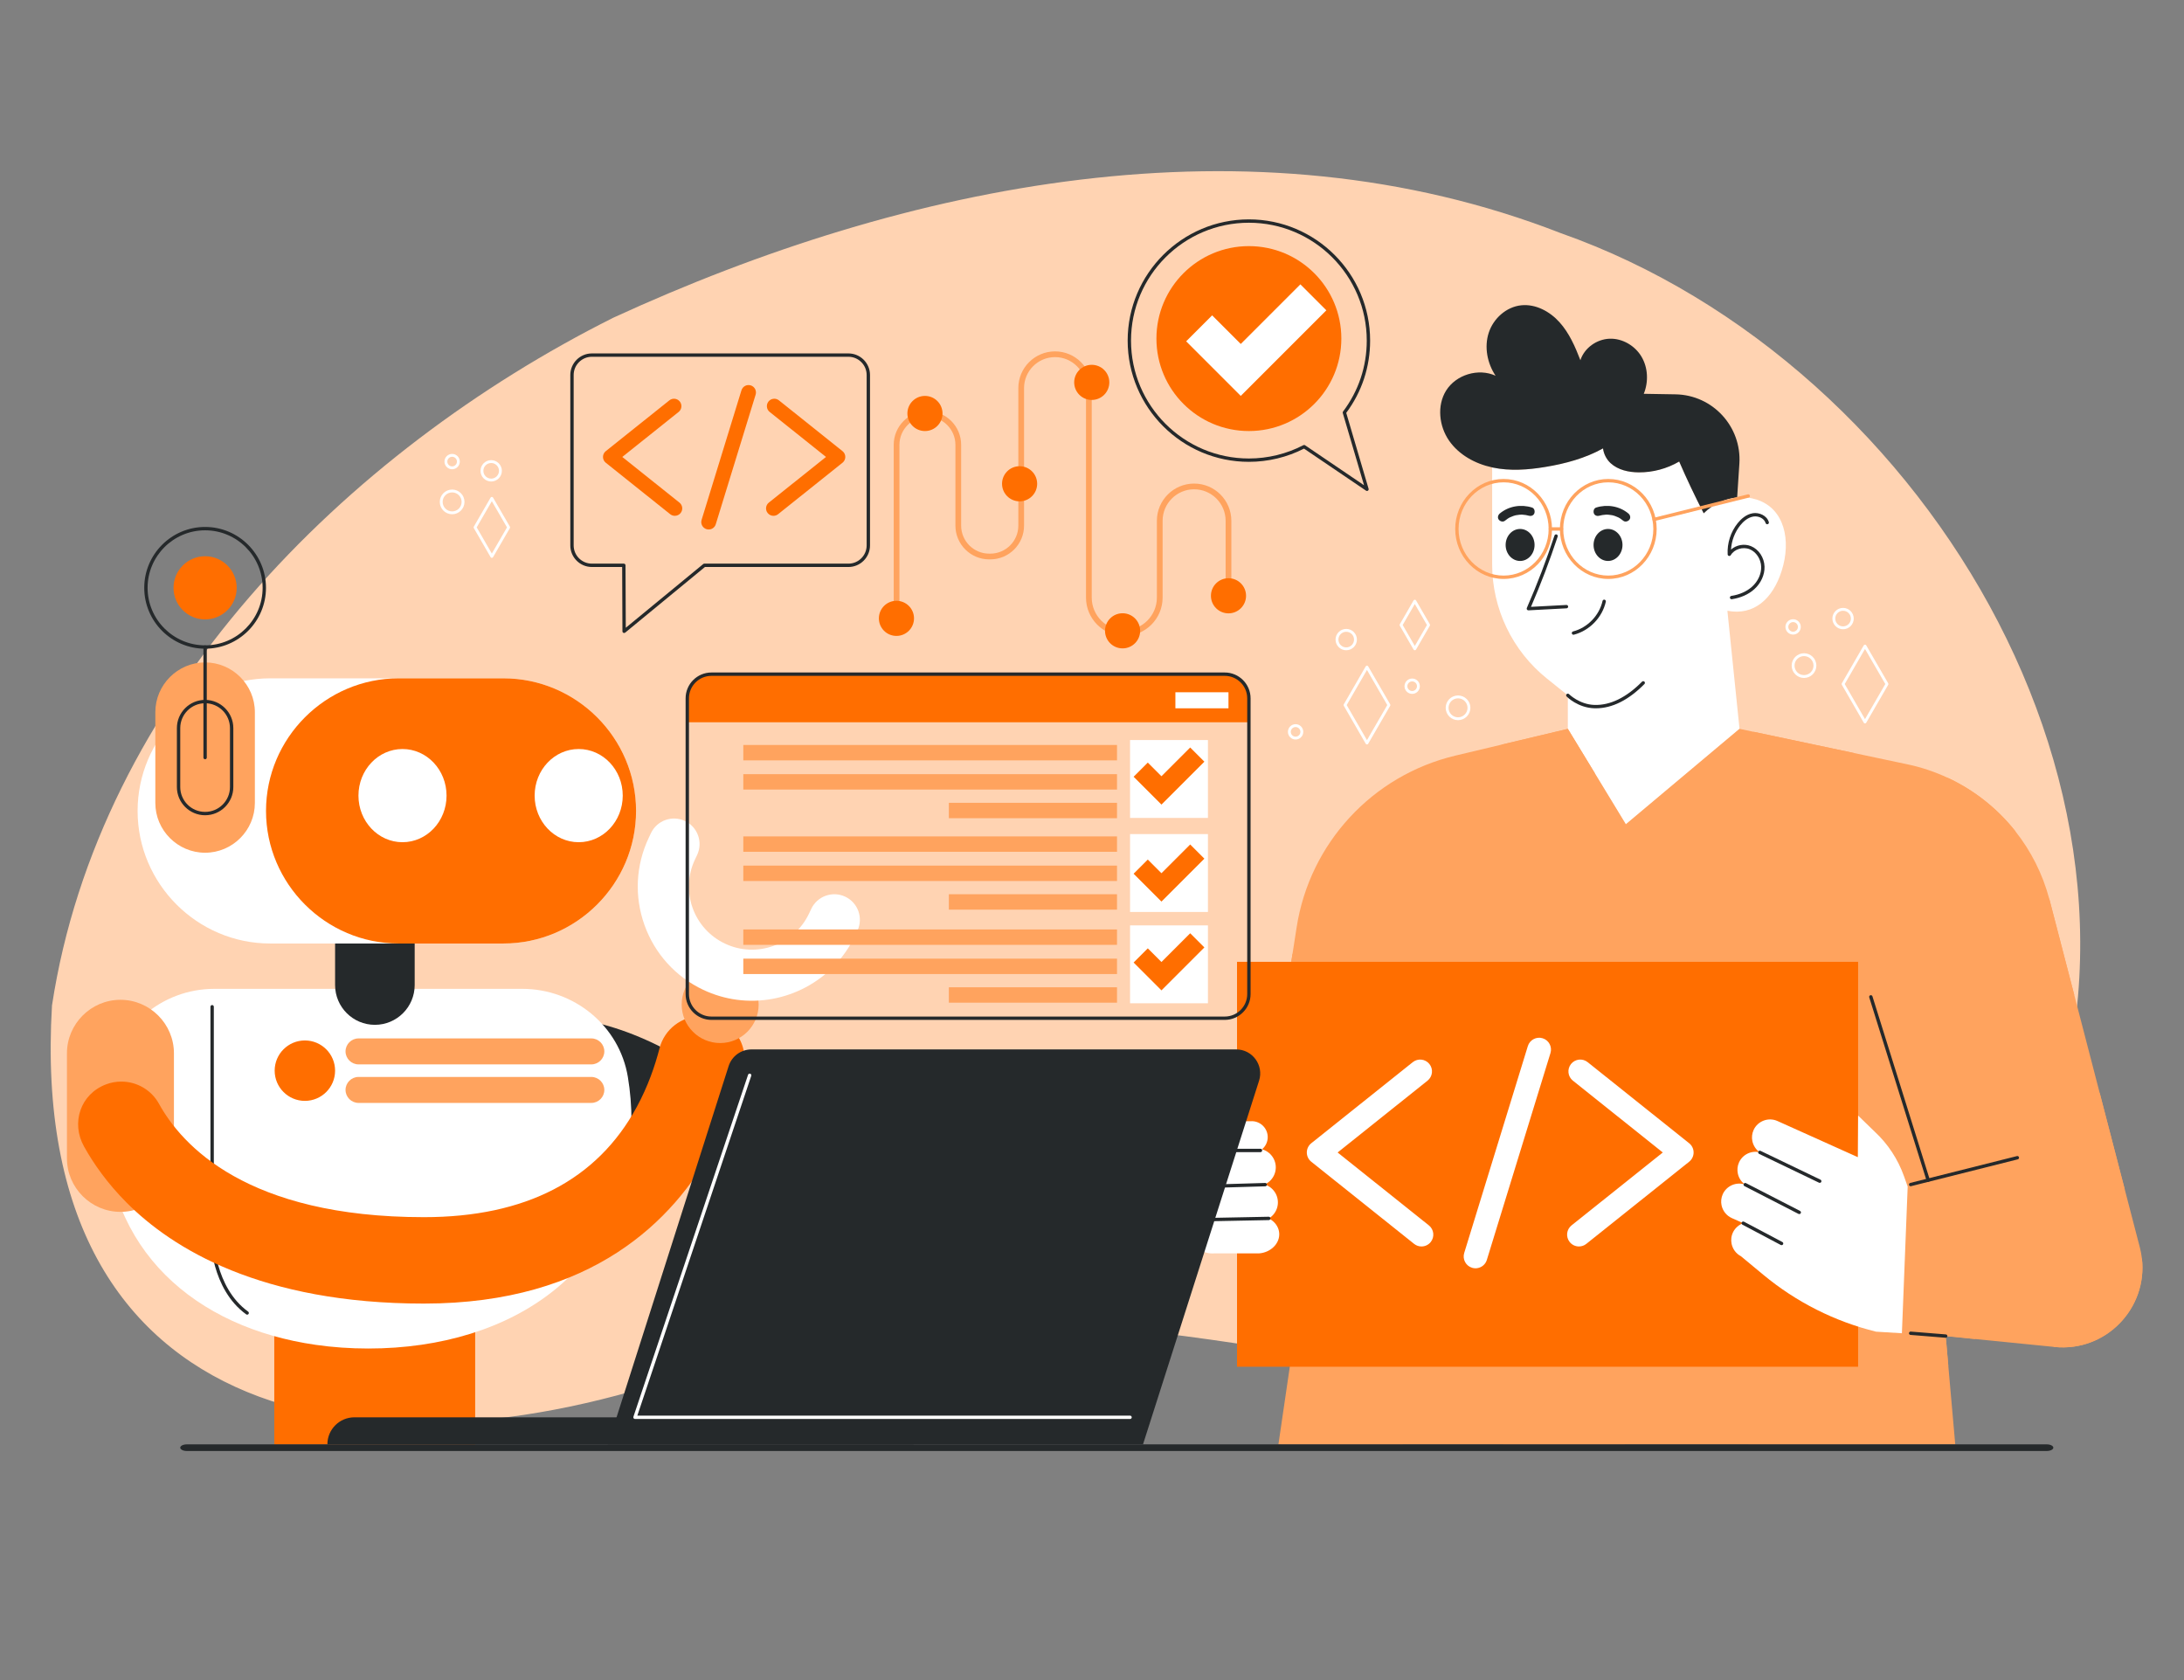<svg width="650" height="500" viewBox="0 0 650 500" fill="none" xmlns="http://www.w3.org/2000/svg">
<rect x="0" y="0" width="650" height="500" fill="#808080" stroke="none"/>
<g clip-path="url(#clip0_217_1402)">
<path d="M602.585 355.692C533.795 488.542 357.715 352.882 211.315 406.462C112.535 443.172 7.875 426.252 15.475 299.222C29.405 207.952 102.565 134.602 182.535 94.552C269.755 54.452 372.315 33.442 464.505 69.382C575.005 108.262 655.175 243.732 602.585 355.692Z" fill="#FFD3B2"/>
<path d="M555.058 215.298C554.906 215.298 554.765 215.217 554.689 215.085L548.163 203.788C548.086 203.656 548.086 203.494 548.163 203.362L554.689 192.065C554.765 191.933 554.905 191.852 555.058 191.852C555.21 191.852 555.351 191.933 555.427 192.065L561.968 203.362C562.045 203.494 562.045 203.657 561.968 203.789L555.427 215.086C555.351 215.217 555.21 215.298 555.058 215.298ZM549.024 203.575L555.059 214.02L561.106 203.575L555.059 193.13L549.024 203.575Z" fill="white"/>
<path d="M536.91 201.764C534.884 201.764 533.234 200.115 533.234 198.088C533.234 196.061 534.883 194.412 536.91 194.412C538.937 194.412 540.585 196.061 540.585 198.088C540.585 200.115 538.937 201.764 536.91 201.764ZM536.91 195.265C535.353 195.265 534.087 196.531 534.087 198.088C534.087 199.645 535.353 200.911 536.91 200.911C538.467 200.911 539.733 199.645 539.733 198.088C539.733 196.531 538.467 195.265 536.91 195.265Z" fill="white"/>
<path d="M548.532 187.268C546.78 187.268 545.355 185.843 545.355 184.091C545.355 182.339 546.78 180.914 548.532 180.914C550.284 180.914 551.709 182.339 551.709 184.091C551.709 185.843 550.284 187.268 548.532 187.268ZM548.532 181.767C547.25 181.767 546.208 182.81 546.208 184.091C546.208 185.373 547.25 186.415 548.532 186.415C549.814 186.415 550.857 185.372 550.857 184.091C550.857 182.81 549.814 181.767 548.532 181.767Z" fill="white"/>
<path d="M533.662 188.853C532.403 188.853 531.379 187.829 531.379 186.57C531.379 185.311 532.403 184.287 533.662 184.287C534.921 184.287 535.945 185.311 535.945 186.57C535.945 187.829 534.921 188.853 533.662 188.853ZM533.662 185.139C532.874 185.139 532.232 185.781 532.232 186.57C532.232 187.359 532.874 188.001 533.662 188.001C534.45 188.001 535.092 187.359 535.092 186.57C535.092 185.781 534.45 185.139 533.662 185.139Z" fill="white"/>
<path d="M146.378 166.021C146.226 166.021 146.085 165.939 146.009 165.808L141.016 157.164C140.94 157.032 140.94 156.869 141.016 156.738L146.009 148.094C146.085 147.962 146.226 147.881 146.378 147.881C146.53 147.881 146.671 147.962 146.747 148.093L151.752 156.737C151.829 156.869 151.829 157.033 151.752 157.165L146.747 165.809C146.67 165.941 146.53 166.021 146.378 166.021ZM141.877 156.951L146.378 164.743L150.89 156.951L146.378 149.159L141.877 156.951Z" fill="white"/>
<path d="M134.565 153.045C132.538 153.045 130.889 151.396 130.889 149.369C130.889 147.343 132.538 145.693 134.565 145.693C136.592 145.693 138.241 147.342 138.241 149.369C138.24 151.396 136.591 153.045 134.565 153.045ZM134.565 146.547C133.008 146.547 131.742 147.813 131.742 149.37C131.742 150.927 133.008 152.193 134.565 152.193C136.122 152.193 137.388 150.927 137.388 149.37C137.388 147.813 136.121 146.547 134.565 146.547Z" fill="white"/>
<path d="M146.187 143.297C144.435 143.297 143.01 141.872 143.01 140.12C143.01 138.368 144.435 136.943 146.187 136.943C147.939 136.943 149.364 138.368 149.364 140.12C149.364 141.872 147.938 143.297 146.187 143.297ZM146.187 137.796C144.905 137.796 143.862 138.838 143.862 140.12C143.862 141.402 144.905 142.444 146.187 142.444C147.469 142.444 148.511 141.402 148.511 140.12C148.511 138.838 147.468 137.796 146.187 137.796Z" fill="white"/>
<path d="M134.564 139.653C133.305 139.653 132.281 138.629 132.281 137.37C132.281 136.111 133.305 135.086 134.564 135.086C135.823 135.086 136.847 136.111 136.847 137.37C136.846 138.629 135.822 139.653 134.564 139.653ZM134.564 135.939C133.775 135.939 133.133 136.581 133.133 137.37C133.133 138.158 133.775 138.8 134.564 138.8C135.353 138.8 135.994 138.158 135.994 137.37C135.994 136.581 135.352 135.939 134.564 135.939Z" fill="white"/>
<path d="M406.833 221.551C406.681 221.551 406.54 221.47 406.464 221.338L399.938 210.041C399.862 209.909 399.862 209.747 399.938 209.615L406.464 198.318C406.54 198.186 406.681 198.105 406.833 198.105C406.985 198.105 407.126 198.186 407.202 198.318L413.743 209.615C413.82 209.747 413.82 209.91 413.743 210.042L407.202 221.339C407.126 221.47 406.985 221.551 406.833 221.551ZM400.8 209.828L406.834 220.273L412.882 209.828L406.834 199.383L400.8 209.828Z" fill="white"/>
<path d="M433.94 214.326C431.913 214.326 430.264 212.677 430.264 210.65C430.264 208.623 431.913 206.974 433.94 206.974C435.967 206.974 437.616 208.623 437.616 210.65C437.616 212.677 435.967 214.326 433.94 214.326ZM433.94 207.828C432.383 207.828 431.117 209.094 431.117 210.651C431.117 212.208 432.383 213.474 433.94 213.474C435.497 213.474 436.763 212.208 436.763 210.651C436.763 209.094 435.497 207.828 433.94 207.828Z" fill="white"/>
<path d="M400.663 193.522C398.911 193.522 397.486 192.097 397.486 190.345C397.486 188.593 398.911 187.168 400.663 187.168C402.415 187.168 403.84 188.593 403.84 190.345C403.84 192.097 402.415 193.522 400.663 193.522ZM400.663 188.02C399.381 188.02 398.339 189.063 398.339 190.345C398.339 191.627 399.382 192.669 400.663 192.669C401.944 192.669 402.987 191.626 402.987 190.345C402.987 189.063 401.945 188.02 400.663 188.02Z" fill="white"/>
<path d="M420.291 206.501C419.032 206.501 418.008 205.477 418.008 204.218C418.008 202.959 419.032 201.935 420.291 201.935C421.55 201.935 422.574 202.959 422.574 204.218C422.574 205.477 421.549 206.501 420.291 206.501ZM420.291 202.787C419.502 202.787 418.86 203.429 418.86 204.218C418.86 205.007 419.502 205.648 420.291 205.648C421.08 205.648 421.721 205.007 421.721 204.218C421.721 203.429 421.079 202.787 420.291 202.787Z" fill="white"/>
<path d="M421.074 193.521C420.922 193.521 420.781 193.441 420.705 193.309L416.606 186.214C416.53 186.082 416.53 185.919 416.606 185.787L420.705 178.692C420.781 178.56 420.922 178.479 421.074 178.479C421.226 178.479 421.367 178.56 421.443 178.692L425.551 185.787C425.628 185.919 425.628 186.082 425.551 186.214L421.443 193.309C421.367 193.44 421.226 193.521 421.074 193.521ZM417.467 186.001L421.074 192.244L424.689 186.001L421.074 179.757L417.467 186.001Z" fill="white"/>
<path d="M385.595 220.085C384.336 220.085 383.312 219.061 383.312 217.802C383.312 216.543 384.336 215.519 385.595 215.519C386.854 215.519 387.878 216.543 387.878 217.802C387.877 219.061 386.853 220.085 385.595 220.085ZM385.595 216.372C384.806 216.372 384.164 217.013 384.164 217.802C384.164 218.591 384.806 219.233 385.595 219.233C386.384 219.233 387.025 218.591 387.025 217.802C387.025 217.013 386.383 216.372 385.595 216.372Z" fill="white"/>
<path d="M530.274 169.852C527.606 178.267 521.965 183.287 514.105 181.767L517.714 216.905L483.88 245.32L472.11 225.941L466.615 216.919V206.932L460.433 201.978C450.103 193.695 444.092 181.185 444.092 167.949V139.098C444.158 139.124 444.237 139.138 444.303 139.151C449.428 140.221 454.752 139.825 459.917 138.966C465.888 137.988 471.806 136.377 477.09 133.444C477.288 135.095 478.134 136.733 479.362 137.856C481.581 139.877 484.725 140.551 487.724 140.577C491.925 140.603 496.126 139.481 499.758 137.354C502.004 142.532 504.421 147.645 507.01 152.664V152.796C507.023 152.783 507.036 152.77 507.05 152.756C509.798 150.061 513.325 148.37 517.01 148.04C518.925 147.868 520.88 148.066 522.796 148.674C531.133 151.332 533.14 160.83 530.274 169.852Z" fill="white"/>
<path d="M517.671 138.003L517.011 148.043C513.325 148.373 509.798 150.064 507.051 152.759C507.038 152.733 507.025 152.693 507.011 152.667C504.422 147.647 502.004 142.535 499.759 137.357C496.126 139.484 491.925 140.607 487.725 140.58C484.726 140.554 481.582 139.88 479.363 137.859C478.134 136.736 477.289 135.098 477.091 133.447C471.807 136.38 465.889 137.991 459.918 138.969C454.753 139.828 449.429 140.224 444.304 139.154C444.238 139.141 444.159 139.128 444.093 139.101C439.034 138.018 434.186 135.363 431.253 131.109C428.281 126.789 427.62 120.739 430.368 116.274C433.314 111.505 440.011 109.471 445.11 111.822C442.64 108.11 441.689 103.288 443.076 99.035C444.45 94.795 448.294 91.32 452.746 90.858C457.039 90.409 461.266 92.694 464.146 95.904C467.039 99.114 468.796 103.169 470.355 107.199C471.531 103.553 475.203 100.951 479.021 100.805C482.839 100.66 486.604 102.866 488.545 106.155C490.5 109.444 490.659 113.671 489.219 117.199L498.677 117.358C509.745 117.554 518.397 126.959 517.671 138.003Z" fill="#25292B"/>
<path d="M452.41 166.945C454.788 166.945 456.715 164.813 456.715 162.183C456.715 159.553 454.788 157.421 452.41 157.421C450.033 157.421 448.105 159.553 448.105 162.183C448.105 164.813 450.033 166.945 452.41 166.945Z" fill="#25292B"/>
<path d="M478.58 166.945C480.958 166.945 482.885 164.813 482.885 162.183C482.885 159.553 480.958 157.421 478.58 157.421C476.203 157.421 474.275 159.553 474.275 162.183C474.275 164.813 476.203 166.945 478.58 166.945Z" fill="#25292B"/>
<path d="M455.979 151.053C452.708 150.014 449.027 150.593 446.364 152.823C445.835 153.266 445.607 154.083 446.072 154.668C446.492 155.197 447.351 155.434 447.917 154.96C448.179 154.741 448.45 154.535 448.735 154.348C448.874 154.257 449.017 154.17 449.161 154.087C449.177 154.078 449.194 154.069 449.21 154.061C449.286 154.023 449.362 153.984 449.439 153.948C449.746 153.801 450.063 153.672 450.385 153.562C450.546 153.507 450.71 153.458 450.873 153.41C450.902 153.401 450.93 153.394 450.952 153.388C451.043 153.367 451.134 153.347 451.225 153.329C451.56 153.263 451.898 153.216 452.238 153.188C452.408 153.174 452.578 153.165 452.749 153.161C452.834 153.159 452.919 153.158 453.005 153.159C453.009 153.159 453.006 153.159 453.01 153.159C453.02 153.16 453.014 153.16 453.034 153.161C453.375 153.182 453.713 153.214 454.049 153.271C454.217 153.299 454.384 153.333 454.55 153.372C454.633 153.391 454.715 153.413 454.798 153.434C454.821 153.44 454.831 153.442 454.84 153.444C454.856 153.449 454.866 153.452 454.887 153.459C455.543 153.667 456.35 153.518 456.636 152.802C456.877 152.203 456.684 151.277 455.979 151.053Z" fill="#25292B"/>
<path d="M474.374 152.803C474.661 153.519 475.468 153.668 476.123 153.46C476.145 153.453 476.154 153.45 476.17 153.445C476.179 153.443 476.19 153.441 476.212 153.435C476.295 153.414 476.377 153.392 476.46 153.373C476.626 153.334 476.793 153.301 476.961 153.272C477.297 153.215 477.636 153.183 477.976 153.162C477.996 153.161 477.989 153.161 478 153.16C478.004 153.16 478.001 153.16 478.005 153.16C478.09 153.16 478.175 153.16 478.26 153.162C478.43 153.166 478.601 153.175 478.771 153.189C479.111 153.217 479.449 153.264 479.784 153.33C479.875 153.348 479.966 153.368 480.057 153.389C480.078 153.395 480.106 153.402 480.136 153.411C480.3 153.459 480.463 153.507 480.624 153.563C480.946 153.673 481.263 153.802 481.57 153.949C481.647 153.986 481.723 154.024 481.799 154.062C481.815 154.07 481.833 154.08 481.848 154.088C481.992 154.172 482.135 154.258 482.274 154.349C482.559 154.536 482.831 154.742 483.092 154.961C483.658 155.435 484.517 155.198 484.937 154.669C485.402 154.084 485.174 153.267 484.645 152.824C481.982 150.594 478.301 150.015 475.03 151.054C474.327 151.277 474.134 152.203 474.374 152.803Z" fill="#25292B"/>
<path d="M474.941 210.796C474.797 210.796 474.655 210.794 474.512 210.79C469.626 210.647 466.393 207.421 466.257 207.284C466.064 207.087 466.066 206.771 466.262 206.577C466.458 206.384 466.775 206.385 466.969 206.581C466.999 206.612 470.068 209.66 474.541 209.79C479.238 209.936 484.03 207.601 488.705 202.869C488.898 202.673 489.215 202.67 489.412 202.865C489.608 203.059 489.61 203.375 489.416 203.572C484.679 208.367 479.811 210.796 474.941 210.796Z" fill="#25292B"/>
<path d="M515.355 178.337C515.113 178.337 514.9 178.16 514.862 177.913C514.82 177.64 515.008 177.385 515.28 177.343C517.752 176.964 519.888 176.011 521.46 174.59C523.218 173 524.227 170.785 524.159 168.663C524.088 166.393 522.684 164.254 520.746 163.461C518.722 162.631 516.142 163.435 515.113 165.213C515.003 165.405 514.773 165.499 514.564 165.449C514.348 165.397 514.193 165.211 514.181 164.99C514.001 161.686 515.084 158.308 517.15 155.721C518.097 154.536 519.656 153.055 521.704 152.735C523.511 152.451 525.838 153.381 526.438 155.378C526.518 155.643 526.368 155.921 526.103 156.001C525.841 156.08 525.56 155.93 525.481 155.666C525.036 154.184 523.251 153.505 521.858 153.723C520.129 153.994 518.768 155.299 517.931 156.345C516.302 158.385 515.332 160.956 515.182 163.564C516.71 162.184 519.107 161.711 521.124 162.536C523.452 163.489 525.073 165.939 525.158 168.633C525.234 171.044 524.102 173.549 522.131 175.332C520.413 176.886 518.097 177.923 515.432 178.332C515.406 178.335 515.38 178.337 515.355 178.337Z" fill="#25292B"/>
<path d="M468.296 188.902C468.072 188.902 467.869 188.752 467.812 188.526C467.744 188.258 467.905 187.986 468.172 187.918C472.463 186.819 475.989 183.174 476.947 178.85C477.007 178.581 477.263 178.411 477.544 178.47C477.814 178.53 477.983 178.797 477.924 179.066C476.887 183.75 473.068 187.696 468.42 188.887C468.378 188.897 468.337 188.902 468.296 188.902Z" fill="#25292B"/>
<path d="M447.503 172.298C439.561 172.298 433.1 165.624 433.1 157.421C433.1 149.218 439.561 142.544 447.503 142.544C455.444 142.544 461.905 149.218 461.905 157.421C461.905 165.624 455.444 172.298 447.503 172.298ZM447.503 143.544C440.112 143.544 434.1 149.769 434.1 157.421C434.1 165.073 440.113 171.298 447.503 171.298C454.893 171.298 460.905 165.073 460.905 157.421C460.905 149.769 454.892 143.544 447.503 143.544Z" fill="#FFA35E"/>
<path d="M478.657 172.298C470.715 172.298 464.254 165.624 464.254 157.421C464.254 149.218 470.715 142.544 478.657 142.544C486.598 142.544 493.059 149.218 493.059 157.421C493.059 165.624 486.598 172.298 478.657 172.298ZM478.657 143.544C471.266 143.544 465.254 149.769 465.254 157.421C465.254 165.073 471.267 171.298 478.657 171.298C486.047 171.298 492.059 165.073 492.059 157.421C492.059 149.769 486.046 143.544 478.657 143.544Z" fill="#FFA35E"/>
<path d="M454.871 181.641C454.708 181.641 454.554 181.561 454.46 181.426C454.361 181.283 454.344 181.1 454.413 180.941C457.476 173.905 460.245 166.649 462.644 159.375C462.731 159.113 463.013 158.967 463.275 159.057C463.538 159.143 463.68 159.426 463.593 159.688C461.268 166.736 458.597 173.767 455.65 180.599L466.186 180.042C466.468 180.025 466.698 180.24 466.711 180.515C466.726 180.791 466.514 181.026 466.238 181.041L454.896 181.641C454.888 181.641 454.88 181.641 454.871 181.641Z" fill="#25292B"/>
<path d="M492.289 155.087C492.064 155.087 491.86 154.935 491.804 154.708C491.738 154.44 491.901 154.169 492.168 154.102L520.191 147.123C520.461 147.057 520.731 147.219 520.797 147.488C520.863 147.756 520.7 148.027 520.433 148.094L492.41 155.073C492.369 155.082 492.329 155.087 492.289 155.087Z" fill="#FFA35E"/>
<path d="M464.754 157.921H461.404C461.128 157.921 460.904 157.697 460.904 157.421C460.904 157.145 461.128 156.921 461.404 156.921H464.754C465.03 156.921 465.254 157.145 465.254 157.421C465.254 157.697 465.03 157.921 464.754 157.921Z" fill="#FFA35E"/>
<path d="M611.499 400.87L611.107 400.827L587.834 398.5L579.079 397.622L579.855 406.479L581.918 429.854H380.484L386.4 389.489L388.54 374.877H370.527L371.576 368.151L378.004 326.78L384.662 283.943L385.898 276.006C389.785 250.951 408.455 230.748 433.126 224.882L447.03 221.574L466.612 216.919L474.651 230.133L483.883 245.316L517.718 216.903L521.929 217.798L551.783 224.106L567.673 227.465C571.859 228.343 575.874 229.699 579.659 231.472C587.579 235.146 594.492 240.645 599.854 247.439C604.423 253.236 607.876 259.988 609.862 267.379C609.913 267.55 609.964 267.729 610.007 267.899L617.33 296.074L624.909 325.263L632.368 353.966L636.861 371.254C637.142 372.328 637.338 373.402 637.466 374.468C639.239 389.234 626.844 402.405 611.499 400.87Z" fill="#FFA35E"/>
<path d="M386.401 389.49L388.54 374.878H370.527L371.576 368.152L521.929 217.799L551.783 224.108L386.401 389.49Z" fill="#FFA35E"/>
<path d="M474.65 230.135L378.004 326.781L384.661 283.944L447.029 221.576L466.611 216.921L474.65 230.135Z" fill="#FFA35E"/>
<path d="M617.331 296.074L483.551 429.854H447.389L609.863 267.38C609.914 267.551 609.965 267.73 610.008 267.9L617.331 296.074Z" fill="#FFA35E"/>
<path d="M599.854 247.44L417.439 429.855H381.277L579.659 231.473C587.578 235.147 594.492 240.646 599.854 247.44Z" fill="#FFA35E"/>
<path d="M611.499 400.87L611.107 400.827L637.466 374.468C639.239 389.234 626.844 402.405 611.499 400.87Z" fill="#FFA35E"/>
<path d="M587.833 398.501L579.078 397.622L579.854 406.48L556.479 429.855H520.316L624.908 325.264L632.367 353.967L587.833 398.501Z" fill="#FFA35E"/>
<path d="M573.861 351.716C573.648 351.716 573.451 351.579 573.383 351.365L556.322 296.82C556.24 296.556 556.386 296.276 556.65 296.193C556.92 296.11 557.194 296.258 557.277 296.521L574.338 351.066C574.42 351.33 574.274 351.61 574.01 351.693C573.961 351.709 573.91 351.716 573.861 351.716Z" fill="#25292B"/>
<path d="M579.077 398.127C579.063 398.127 579.05 398.126 579.036 398.125L568.604 397.282C568.329 397.261 568.124 397.019 568.146 396.744C568.167 396.469 568.417 396.265 568.684 396.286L579.116 397.129C579.391 397.15 579.596 397.392 579.574 397.667C579.553 397.929 579.335 398.127 579.077 398.127Z" fill="#25292B"/>
<path d="M568.644 353.029C568.419 353.029 568.216 352.878 568.159 352.651C568.093 352.383 568.255 352.111 568.522 352.044L600.283 344.059C600.553 343.993 600.822 344.155 600.89 344.422C600.956 344.69 600.794 344.962 600.527 345.029L568.766 353.014C568.725 353.024 568.684 353.029 568.644 353.029Z" fill="#25292B"/>
<path d="M553.008 286.244H368.16V406.75H553.008V286.244Z" fill="#FF6E00"/>
<path d="M515.831 366.627C515.251 367.769 515.116 369.005 515.36 370.18C515.675 371.697 516.643 373.079 518.132 373.859L524.814 379.399C534.58 387.498 546.045 393.287 558.349 396.315L566.041 396.783L567.761 353.146L566.665 350.047C564.866 344.991 561.878 340.437 557.936 336.78L553.008 332.002L552.93 344.381L528.991 333.616C526.289 332.407 523.105 333.63 521.893 336.315C521.417 337.384 521.315 338.529 521.535 339.589C521.813 340.927 522.596 342.16 523.766 342.955C521.3 342.31 518.646 343.542 517.562 345.945C517.086 347.014 516.984 348.159 517.207 349.235C517.481 350.557 518.242 351.76 519.411 352.556C516.819 351.63 513.873 352.855 512.719 355.409C512.243 356.478 512.141 357.623 512.361 358.683C512.7 360.315 513.786 361.774 515.418 362.507L518.815 364.031C517.58 364.477 516.489 365.367 515.831 366.627Z" fill="white"/>
<path d="M541.593 352.029C541.52 352.029 541.447 352.013 541.376 351.979L523.549 343.407C523.3 343.288 523.195 342.989 523.316 342.74C523.435 342.49 523.734 342.386 523.983 342.507L541.81 351.079C542.059 351.198 542.164 351.497 542.043 351.746C541.958 351.924 541.779 352.029 541.593 352.029Z" fill="#25292B"/>
<path d="M535.499 361.322C535.422 361.322 535.344 361.304 535.27 361.266L519.182 353C518.937 352.874 518.839 352.573 518.966 352.327C519.092 352.081 519.395 351.983 519.639 352.111L535.727 360.377C535.972 360.503 536.07 360.804 535.943 361.05C535.855 361.224 535.679 361.322 535.499 361.322Z" fill="#25292B"/>
<path d="M530.235 370.577C530.156 370.577 530.076 370.558 530.001 370.519L518.582 364.475C518.339 364.345 518.245 364.042 518.374 363.798C518.503 363.554 518.807 363.462 519.051 363.59L530.47 369.634C530.713 369.764 530.807 370.067 530.678 370.311C530.588 370.481 530.414 370.577 530.235 370.577Z" fill="#25292B"/>
<path d="M354.663 338.749C354.569 337.447 355.011 336.222 355.811 335.305C356.61 334.388 357.751 333.767 359.053 333.672L372.21 333.684C374.814 333.495 377.097 335.47 377.286 338.073C377.38 339.368 376.937 340.593 376.138 341.51C375.339 342.434 374.198 343.048 372.896 343.142L359.739 343.129C357.135 343.32 354.852 341.346 354.663 338.749Z" fill="white"/>
<path d="M353.38 347.95C353.269 346.424 353.791 344.98 354.733 343.899C355.674 342.81 357.02 342.086 358.554 341.975L373.702 341.843C376.771 341.62 379.462 343.948 379.684 347.008C379.795 348.542 379.273 349.978 378.331 351.067C377.389 352.148 376.044 352.872 374.509 352.983L359.361 353.115C356.293 353.338 353.602 351.018 353.38 347.95Z" fill="white"/>
<path d="M354.009 358.38C353.898 356.846 354.42 355.41 355.362 354.321C356.303 353.232 357.649 352.508 359.183 352.397L374.331 352.265C377.4 352.042 380.091 354.37 380.314 357.438C380.425 358.972 379.903 360.408 378.961 361.489C378.019 362.57 376.674 363.302 375.14 363.413L359.991 363.545C356.922 363.768 354.231 361.441 354.009 358.38Z" fill="white"/>
<path d="M354.56 367.906C354.449 366.372 355.068 364.929 356.167 363.837C357.266 362.745 358.827 361.997 360.599 361.869L373.871 361.873C377.416 361.616 380.496 363.915 380.718 366.976C380.829 368.51 380.21 369.953 379.111 371.053C378.012 372.153 376.451 372.893 374.679 373.021L361.407 373.017C357.863 373.274 354.783 370.975 354.56 367.906Z" fill="white"/>
<path d="M357.188 363.514C356.917 363.514 356.694 363.296 356.688 363.024C356.682 362.748 356.902 362.52 357.178 362.514L377.6 362.109C377.885 362.119 378.104 362.324 378.11 362.599C378.116 362.875 377.896 363.103 377.62 363.109L357.198 363.514C357.195 363.514 357.191 363.514 357.188 363.514Z" fill="#25292B"/>
<path d="M357.141 353.629C356.871 353.629 356.649 353.415 356.641 353.144C356.633 352.868 356.85 352.638 357.126 352.629L376.533 352.057C376.813 352.047 377.04 352.266 377.048 352.542C377.056 352.818 376.839 353.048 376.563 353.057L357.156 353.629C357.151 353.629 357.146 353.629 357.141 353.629Z" fill="#25292B"/>
<path d="M375.142 342.883H356.832C356.556 342.883 356.332 342.659 356.332 342.383C356.332 342.107 356.556 341.883 356.832 341.883H375.142C375.418 341.883 375.642 342.107 375.642 342.383C375.642 342.659 375.419 342.883 375.142 342.883Z" fill="#25292B"/>
<path d="M423.059 370.955C422.288 370.955 421.513 370.703 420.863 370.184L390.259 345.74C389.422 345.072 388.934 344.058 388.934 342.988C388.934 341.918 389.422 340.904 390.259 340.236L420.469 316.105C421.989 314.891 424.205 315.139 425.42 316.659C426.635 318.179 426.387 320.395 424.866 321.61L398.103 342.989L425.26 364.681C426.781 365.895 427.028 368.112 425.814 369.632C425.119 370.501 424.094 370.955 423.059 370.955Z" fill="white"/>
<path d="M469.924 370.955C468.889 370.955 467.865 370.502 467.169 369.63C465.955 368.11 466.202 365.893 467.723 364.679L494.88 342.987L468.116 321.608C466.595 320.394 466.348 318.177 467.562 316.657C468.777 315.137 470.994 314.889 472.513 316.103L502.724 340.234C503.561 340.902 504.049 341.916 504.049 342.986C504.049 344.056 503.561 345.07 502.724 345.738L472.12 370.182C471.472 370.703 470.695 370.955 469.924 370.955Z" fill="white"/>
<path d="M439.618 377.419C439.126 377.486 438.614 377.45 438.108 377.295C436.248 376.723 435.204 374.751 435.776 372.892L454.714 311.327C455.285 309.467 457.257 308.421 459.117 308.995C460.977 309.567 462.021 311.539 461.449 313.398L442.511 374.963C442.094 376.318 440.935 377.239 439.618 377.419Z" fill="white"/>
<path d="M260.265 400.8C254.474 403.438 247.486 401.433 244.031 395.888C198.657 323.048 160.771 328.32 160.394 328.382C160.605 328.347 160.711 328.318 160.711 328.318L155.227 303.186C156.805 302.842 171.251 300.093 192.27 309.48C218.232 321.075 242.992 345.571 265.864 382.286C269.62 388.315 267.777 396.248 261.748 400.003C261.265 400.306 260.77 400.57 260.265 400.8Z" fill="#25292B"/>
<path d="M141.42 386.018H81.629V429.898H141.42V386.018Z" fill="#FF6E00"/>
<path d="M31.277 333.689C31.277 329.562 31.581 325.493 32.189 321.541C34.562 305.885 47.962 294.286 63.793 294.286H155.448C170.882 294.286 184.351 305.277 186.865 320.512C187.578 324.803 187.941 329.199 187.941 333.689C187.941 377.476 152.864 401.328 109.603 401.328C104.26 401.328 99.045 400.966 94.006 400.241C58.228 395.131 31.277 372.074 31.277 333.689Z" fill="white"/>
<path d="M175.993 316.769H106.703C104.577 316.769 102.838 315.03 102.838 312.904C102.838 310.778 104.577 309.039 106.703 309.039H175.993C178.119 309.039 179.858 310.778 179.858 312.904C179.859 315.03 178.119 316.769 175.993 316.769Z" fill="#FFA35E"/>
<path d="M175.993 328.236H106.703C104.577 328.236 102.838 326.497 102.838 324.371C102.838 322.245 104.577 320.506 106.703 320.506H175.993C178.119 320.506 179.858 322.245 179.858 324.371C179.859 326.496 178.119 328.236 175.993 328.236Z" fill="#FFA35E"/>
<path d="M90.737 327.628C95.703 327.628 99.728 323.603 99.728 318.637C99.728 313.672 95.703 309.646 90.737 309.646C85.772 309.646 81.746 313.672 81.746 318.637C81.746 323.603 85.772 327.628 90.737 327.628Z" fill="#FF6E00"/>
<path d="M73.563 391.254C73.461 391.254 73.359 391.224 73.271 391.159C62.773 383.575 62.637 368.393 62.637 368.241V299.61C62.637 299.334 62.861 299.11 63.137 299.11C63.413 299.11 63.637 299.334 63.637 299.61V368.241C63.637 368.387 63.778 383.068 73.857 390.349C74.081 390.511 74.131 390.824 73.969 391.047C73.871 391.182 73.718 391.254 73.563 391.254Z" fill="#25292B"/>
<path d="M35.846 360.658C27.09 360.658 19.926 353.494 19.926 344.738V313.469C19.926 304.713 27.09 297.549 35.846 297.549C44.602 297.549 51.766 304.713 51.766 313.469V344.738C51.766 353.494 44.602 360.658 35.846 360.658Z" fill="#FFA35E"/>
<path d="M221.182 318.453C219.358 325.52 216.527 333.602 212.137 341.683C200.697 362.799 176.478 387.956 126.164 387.956C77.751 387.956 51.324 371.614 37.668 357.897C31.931 352.134 27.864 346.329 25.017 341.222C21.07 334.146 23.951 325.613 31.521 322.732C33.047 322.144 34.581 321.888 36.107 321.888C40.71 321.888 45.041 324.36 47.317 328.495C54.111 340.83 73.488 362.236 126.163 362.236C156.401 362.236 177.721 351.196 189.528 329.415C192.81 323.362 194.933 317.259 196.297 311.948C197.755 306.296 202.895 302.375 208.735 302.375C217.142 302.375 223.288 310.312 221.182 318.453Z" fill="#FF6E00"/>
<path d="M214.333 310.417C220.659 310.417 225.787 305.289 225.787 298.963C225.787 292.637 220.659 287.509 214.333 287.509C208.007 287.509 202.879 292.637 202.879 298.963C202.879 305.289 208.007 310.417 214.333 310.417Z" fill="#FFA35E"/>
<path d="M219.274 297.532C215.898 297.08 212.536 296.108 209.296 294.578C201.088 290.702 194.881 283.862 191.818 275.318C188.755 266.773 189.203 257.548 193.079 249.34L193.733 247.956C195.525 244.161 200.054 242.533 203.85 244.329C207.645 246.121 209.27 250.651 207.477 254.446L206.823 255.83C204.681 260.367 204.434 265.466 206.126 270.188C207.819 274.91 211.25 278.691 215.786 280.834C225.152 285.256 236.367 281.235 240.79 271.871L241.444 270.486C243.238 266.692 247.766 265.07 251.562 266.86C255.357 268.653 256.98 273.183 255.188 276.978L254.534 278.362C248.064 292.065 233.551 299.444 219.274 297.532Z" fill="white"/>
<path d="M123.418 279.715H99.728V293.151C99.728 299.693 105.032 304.996 111.574 304.996C118.116 304.996 123.419 299.693 123.419 293.151L123.418 279.715Z" fill="#25292B"/>
<path d="M149.847 280.793H80.411C58.709 280.793 40.953 263.037 40.953 241.335C40.953 219.633 58.709 201.877 80.411 201.877H149.847C171.549 201.877 189.305 219.633 189.305 241.335C189.305 263.037 171.549 280.793 149.847 280.793Z" fill="white"/>
<path d="M149.847 280.793H118.63C96.928 280.793 79.172 263.037 79.172 241.335C79.172 219.633 96.928 201.877 118.63 201.877H149.847C171.549 201.877 189.305 219.633 189.305 241.335C189.305 263.037 171.549 280.793 149.847 280.793Z" fill="#FF6E00"/>
<path d="M61.042 253.778C52.897 253.778 46.23 247.113 46.23 238.967V211.951C46.23 203.805 52.895 197.139 61.042 197.139C69.189 197.139 75.855 203.804 75.855 211.951V238.967C75.853 247.113 69.189 253.778 61.042 253.778Z" fill="#FFA35E"/>
<path d="M61.044 242.625C56.413 242.625 52.645 238.857 52.645 234.226V216.689C52.645 212.058 56.413 208.29 61.044 208.29C65.674 208.29 69.442 212.058 69.442 216.689V234.226C69.442 238.857 65.674 242.625 61.044 242.625ZM61.044 209.29C56.964 209.29 53.645 212.609 53.645 216.689V234.226C53.645 238.306 56.964 241.625 61.044 241.625C65.124 241.625 68.442 238.306 68.442 234.226V216.689C68.442 212.609 65.124 209.29 61.044 209.29Z" fill="#25292B"/>
<path d="M61.043 225.958C60.767 225.958 60.543 225.734 60.543 225.458V192.557C60.543 192.281 60.767 192.057 61.043 192.057C61.319 192.057 61.543 192.281 61.543 192.557V225.458C61.543 225.735 61.319 225.958 61.043 225.958Z" fill="#25292B"/>
<path d="M61.043 184.34C66.234 184.34 70.443 180.132 70.443 174.94C70.443 169.749 66.234 165.54 61.043 165.54C55.851 165.54 51.643 169.749 51.643 174.94C51.643 180.132 55.851 184.34 61.043 184.34Z" fill="#FF6E00"/>
<path d="M119.792 250.648C127.032 250.648 132.902 244.439 132.902 236.78C132.902 229.121 127.032 222.912 119.792 222.912C112.551 222.912 106.682 229.121 106.682 236.78C106.682 244.439 112.551 250.648 119.792 250.648Z" fill="white"/>
<path d="M172.229 250.648C179.47 250.648 185.339 244.439 185.339 236.78C185.339 229.121 179.47 222.912 172.229 222.912C164.989 222.912 159.119 229.121 159.119 236.78C159.119 244.439 164.989 250.648 172.229 250.648Z" fill="white"/>
<path d="M61.044 193.056C51.055 193.056 42.928 184.929 42.928 174.94C42.928 164.951 51.054 156.824 61.044 156.824C71.034 156.824 79.16 164.95 79.16 174.94C79.16 184.93 71.033 193.056 61.044 193.056ZM61.044 157.824C51.606 157.824 43.928 165.502 43.928 174.94C43.928 184.378 51.606 192.056 61.044 192.056C70.482 192.056 78.16 184.378 78.16 174.94C78.159 165.503 70.481 157.824 61.044 157.824Z" fill="#25292B"/>
<path d="M374.724 321.623L340.181 429.854H180.928L216.852 317.283C217.798 314.325 220.552 312.313 223.655 312.313H367.921C372.754 312.314 376.19 317.02 374.724 321.623Z" fill="#25292B"/>
<path d="M271.931 421.8V429.856H97.436C97.436 425.406 101.042 421.8 105.492 421.8H271.931Z" fill="#25292B"/>
<path d="M336.327 422.3H188.989C188.828 422.3 188.677 422.223 188.583 422.092C188.489 421.961 188.463 421.793 188.515 421.641L222.64 319.856C222.728 319.594 223.013 319.45 223.273 319.542C223.535 319.629 223.676 319.913 223.588 320.175L189.683 421.301H336.326C336.602 421.301 336.826 421.525 336.826 421.801C336.826 422.077 336.603 422.3 336.327 422.3Z" fill="white"/>
<path d="M611.111 430.841C611.111 431.111 610.891 431.356 610.531 431.536C610.171 431.716 609.681 431.826 609.141 431.826H55.611C54.531 431.826 53.641 431.381 53.641 430.841C53.641 430.566 53.861 430.321 54.221 430.141C54.581 429.961 55.071 429.851 55.611 429.851H609.141C610.221 429.851 611.111 430.296 611.111 430.841Z" fill="#25292B"/>
<path d="M200.84 153.511C200.357 153.511 199.871 153.353 199.464 153.028L180.291 137.714C179.767 137.295 179.461 136.661 179.461 135.99C179.461 135.319 179.767 134.684 180.291 134.266L199.217 119.148C200.169 118.387 201.558 118.543 202.319 119.495C203.08 120.447 202.925 121.836 201.972 122.597L185.205 135.991L202.219 149.581C203.172 150.341 203.327 151.73 202.566 152.683C202.13 153.227 201.488 153.511 200.84 153.511Z" fill="#FF6E00"/>
<path d="M230.199 153.511C229.551 153.511 228.909 153.227 228.473 152.681C227.712 151.729 227.867 150.34 228.82 149.579L245.834 135.989L229.067 122.595C228.114 121.835 227.959 120.446 228.72 119.493C229.481 118.541 230.87 118.385 231.822 119.146L250.749 134.264C251.273 134.683 251.579 135.317 251.579 135.988C251.579 136.659 251.273 137.294 250.749 137.712L231.576 153.026C231.169 153.353 230.682 153.511 230.199 153.511Z" fill="#FF6E00"/>
<path d="M211.214 157.56C210.906 157.602 210.585 157.58 210.268 157.482C209.103 157.123 208.449 155.888 208.807 154.724L220.671 116.154C221.029 114.989 222.264 114.334 223.429 114.693C224.594 115.052 225.248 116.287 224.89 117.451L213.026 156.021C212.766 156.87 212.04 157.448 211.214 157.56Z" fill="#FF6E00"/>
<path d="M185.75 188.383C185.678 188.383 185.605 188.367 185.538 188.336C185.363 188.254 185.251 188.079 185.25 187.886L185.166 168.744H176.159C172.617 168.744 169.734 165.862 169.734 162.319V111.605C169.734 108.063 172.616 105.18 176.159 105.18H252.508C256.05 105.18 258.933 108.062 258.933 111.605V162.319C258.933 165.861 256.051 168.744 252.508 168.744H209.799L186.07 188.27C185.976 188.344 185.863 188.383 185.75 188.383ZM176.158 106.179C173.167 106.179 170.733 108.613 170.733 111.604V162.318C170.733 165.309 173.167 167.743 176.158 167.743H185.663C185.938 167.743 186.162 167.966 186.163 168.241L186.245 186.828L209.3 167.857C209.39 167.783 209.502 167.743 209.618 167.743H252.507C255.498 167.743 257.932 165.309 257.932 162.318V111.604C257.932 108.613 255.498 106.179 252.507 106.179H176.158Z" fill="#25292B"/>
<path d="M406.84 146.111C406.742 146.111 406.645 146.082 406.56 146.025L388.101 133.51C383.063 136.086 377.397 137.447 371.693 137.447C351.798 137.447 335.613 121.261 335.613 101.367C335.613 81.473 351.799 65.287 371.693 65.287C391.587 65.287 407.773 81.473 407.773 101.367C407.773 109.196 405.316 116.627 400.665 122.872L407.32 145.47C407.38 145.672 407.305 145.89 407.135 146.015C407.047 146.079 406.944 146.111 406.84 146.111ZM388.135 132.43C388.234 132.43 388.331 132.459 388.415 132.516L405.966 144.415L399.634 122.915C399.589 122.763 399.619 122.599 399.714 122.473C404.332 116.36 406.773 109.062 406.773 101.368C406.773 82.025 391.036 66.288 371.693 66.288C352.35 66.288 336.613 82.025 336.613 101.368C336.613 120.711 352.35 136.448 371.693 136.448C377.338 136.448 382.943 135.078 387.904 132.488C387.976 132.449 388.056 132.43 388.135 132.43Z" fill="#25292B"/>
<path d="M371.693 128.281C386.89 128.281 399.21 115.961 399.21 100.764C399.21 85.567 386.89 73.247 371.693 73.247C356.496 73.247 344.176 85.567 344.176 100.764C344.176 115.961 356.496 128.281 371.693 128.281Z" fill="#FF6E00"/>
<path d="M369.273 117.827L353.025 101.578L360.755 93.849L369.273 102.368L387.018 84.624L394.747 92.354L369.273 117.827Z" fill="white"/>
<path d="M371.696 207.825V214.952H204.549V207.825C204.549 203.852 207.763 200.639 211.735 200.639H364.509C368.482 200.639 371.696 203.853 371.696 207.825Z" fill="#FF6E00"/>
<path d="M364.509 303.53H211.736C207.498 303.53 204.049 300.082 204.049 295.843V207.824C204.049 203.586 207.497 200.137 211.736 200.137H364.509C368.747 200.137 372.196 203.585 372.196 207.824V295.843C372.196 300.082 368.748 303.53 364.509 303.53ZM211.736 201.139C208.049 201.139 205.049 204.139 205.049 207.826V295.845C205.049 299.532 208.049 302.532 211.736 302.532H364.509C368.196 302.532 371.196 299.532 371.196 295.845V207.826C371.196 204.139 368.196 201.139 364.509 201.139H211.736Z" fill="#25292B"/>
<path d="M365.619 206.022H349.82V210.796H365.619V206.022Z" fill="white"/>
<path d="M359.504 220.242H336.326V243.42H359.504V220.242Z" fill="white"/>
<path d="M359.504 248.229H336.326V271.407H359.504V248.229Z" fill="white"/>
<path d="M359.504 275.403H336.326V298.581H359.504V275.403Z" fill="white"/>
<path d="M345.672 239.453L337.387 231.167L341.606 226.948L345.672 231.013L354.227 222.459L358.446 226.679L345.672 239.453Z" fill="#FF6E00"/>
<path d="M345.671 268.315L337.385 260.028L341.604 255.809L345.671 259.875L354.226 251.32L358.445 255.54L345.671 268.315Z" fill="#FF6E00"/>
<path d="M345.672 294.741L337.387 286.454L341.606 282.235L345.672 286.301L354.227 277.747L358.446 281.966L345.672 294.741Z" fill="#FF6E00"/>
<path d="M332.444 221.709H221.219V226.291H332.444V221.709Z" fill="#FFA35E"/>
<path d="M332.444 230.399H221.219V234.981H332.444V230.399Z" fill="#FFA35E"/>
<path d="M332.443 238.922H282.4V243.504H332.443V238.922Z" fill="#FFA35E"/>
<path d="M332.444 248.921H221.219V253.503H332.444V248.921Z" fill="#FFA35E"/>
<path d="M332.444 257.611H221.219V262.193H332.444V257.611Z" fill="#FFA35E"/>
<path d="M332.443 266.134H282.4V270.716H332.443V266.134Z" fill="#FFA35E"/>
<path d="M332.444 276.61H221.219V281.192H332.444V276.61Z" fill="#FFA35E"/>
<path d="M332.444 285.3H221.219V289.882H332.444V285.3Z" fill="#FFA35E"/>
<path d="M332.443 293.822H282.4V298.404H332.443V293.822Z" fill="#FFA35E"/>
<path d="M334.615 189.254C328.33 189.254 323.216 184.141 323.216 177.856V115.497C323.216 110.414 319.08 106.278 313.997 106.278C308.914 106.278 304.778 110.414 304.778 115.497V156.436C304.778 161.97 300.276 166.472 294.742 166.472H294.387C288.853 166.472 284.351 161.97 284.351 156.436V132.382C284.351 127.788 280.614 124.051 276.02 124.051C271.427 124.051 267.69 127.788 267.69 132.382V183.679C267.69 184.15 267.309 184.531 266.838 184.531C266.367 184.531 265.986 184.149 265.986 183.679V132.382C265.986 126.848 270.487 122.346 276.021 122.346C281.555 122.346 286.057 126.848 286.057 132.382V156.436C286.057 161.03 289.794 164.767 294.388 164.767H294.743C299.337 164.767 303.074 161.03 303.074 156.436V115.497C303.074 109.473 307.974 104.573 313.998 104.573C320.021 104.573 324.922 109.474 324.922 115.497V177.856C324.922 183.201 329.27 187.549 334.616 187.549C339.961 187.549 344.309 183.2 344.309 177.856V154.994C344.309 148.883 349.281 143.912 355.391 143.912C361.502 143.912 366.473 148.883 366.473 154.994V178.957C366.473 179.428 366.092 179.809 365.62 179.809C365.149 179.809 364.768 179.427 364.768 178.957V154.994C364.768 149.823 360.561 145.617 355.391 145.617C350.22 145.617 346.014 149.824 346.014 154.994V177.856C346.013 184.141 340.9 189.254 334.615 189.254Z" fill="#FFA35E"/>
<path d="M275.286 128.281C278.172 128.281 280.513 125.941 280.513 123.054C280.513 120.167 278.172 117.827 275.286 117.827C272.399 117.827 270.059 120.167 270.059 123.054C270.059 125.941 272.399 128.281 275.286 128.281Z" fill="#FF6E00"/>
<path d="M303.452 149.201C306.338 149.201 308.679 146.861 308.679 143.974C308.679 141.087 306.338 138.747 303.452 138.747C300.565 138.747 298.225 141.087 298.225 143.974C298.225 146.861 300.565 149.201 303.452 149.201Z" fill="#FF6E00"/>
<path d="M324.926 119.025C327.813 119.025 330.153 116.685 330.153 113.798C330.153 110.911 327.813 108.571 324.926 108.571C322.039 108.571 319.699 110.911 319.699 113.798C319.699 116.685 322.039 119.025 324.926 119.025Z" fill="#FF6E00"/>
<path d="M334.102 192.964C336.989 192.964 339.329 190.624 339.329 187.737C339.329 184.85 336.989 182.51 334.102 182.51C331.215 182.51 328.875 184.85 328.875 187.737C328.875 190.624 331.215 192.964 334.102 192.964Z" fill="#FF6E00"/>
<path d="M365.622 182.537C368.508 182.537 370.849 180.197 370.849 177.31C370.849 174.423 368.508 172.083 365.622 172.083C362.735 172.083 360.395 174.423 360.395 177.31C360.395 180.197 362.735 182.537 365.622 182.537Z" fill="#FF6E00"/>
<path d="M266.799 189.254C269.686 189.254 272.026 186.914 272.026 184.027C272.026 181.14 269.686 178.8 266.799 178.8C263.912 178.8 261.572 181.14 261.572 184.027C261.572 186.914 263.912 189.254 266.799 189.254Z" fill="#FF6E00"/>
</g>
<defs>
<clipPath id="clip0_217_1402">
<rect width="650" height="500" fill="white"/>
</clipPath>
</defs>
</svg>
